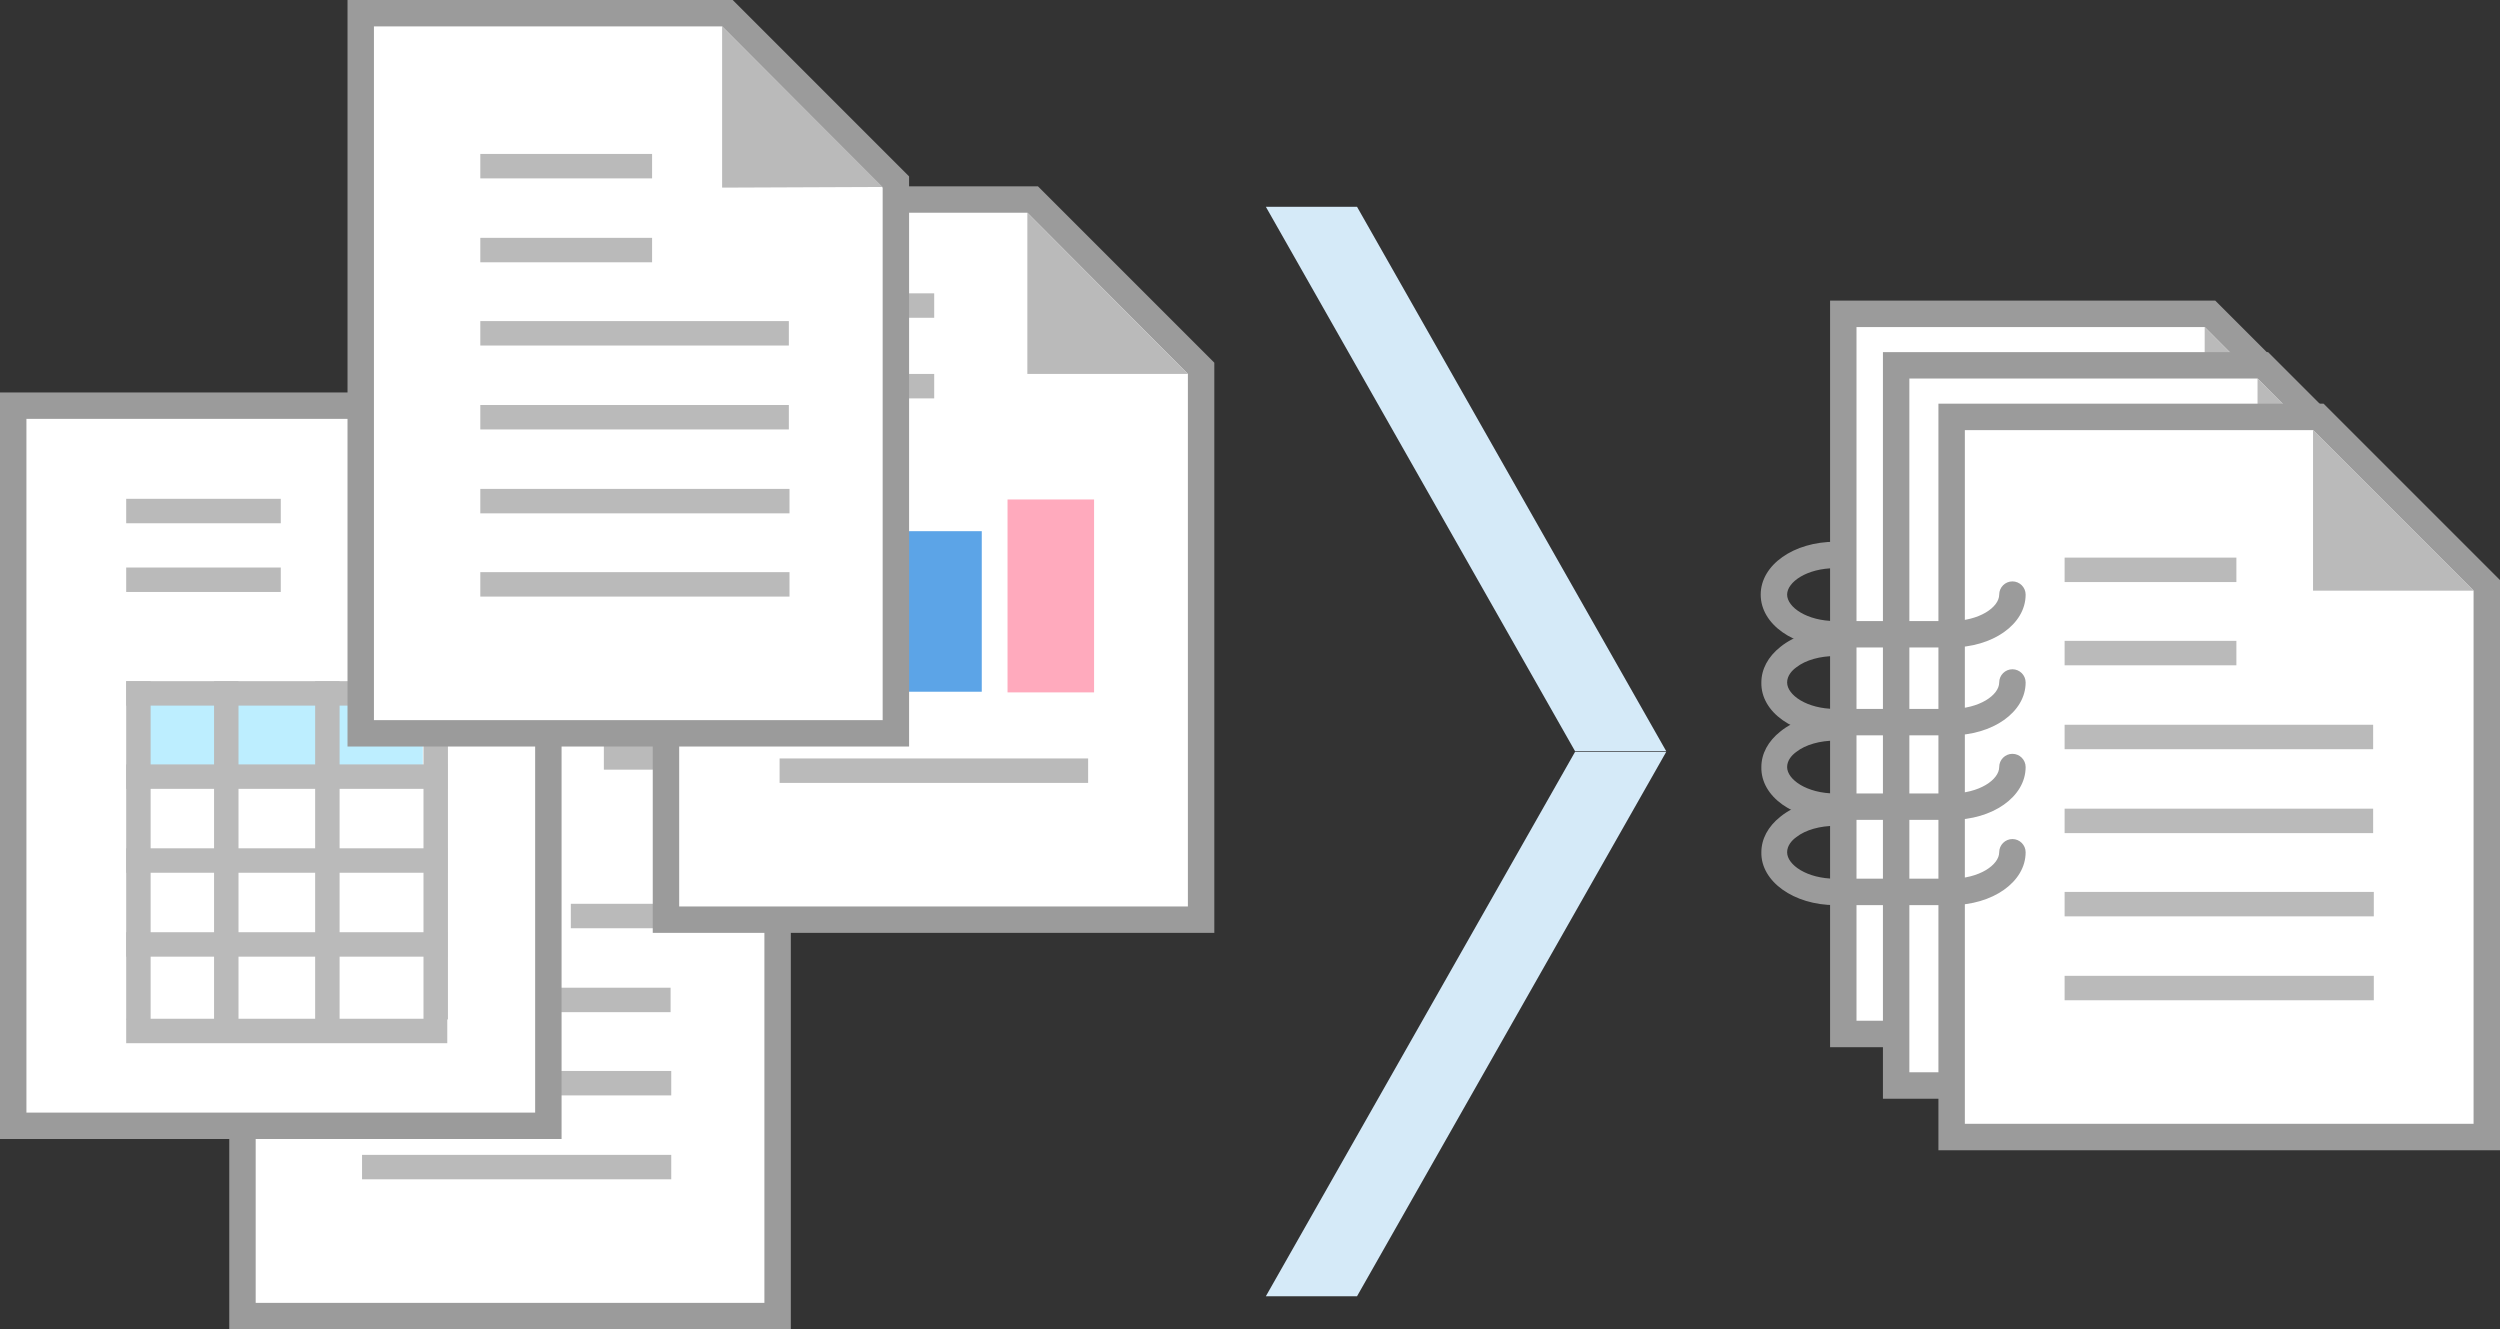 <?xml version="1.0" encoding="utf-8"?>
<!-- Generator: Adobe Illustrator 17.1.0, SVG Export Plug-In . SVG Version: 6.00 Build 0)  -->
<!DOCTYPE svg PUBLIC "-//W3C//DTD SVG 1.1//EN" "http://www.w3.org/Graphics/SVG/1.1/DTD/svg11.dtd">
<svg version="1.1" id="Layer_1" xmlns="http://www.w3.org/2000/svg" xmlns:xlink="http://www.w3.org/1999/xlink" x="0px" y="0px"
	 viewBox="0 0 378.4 201.2" enable-background="new 0 0 378.4 201.2" xml:space="preserve">
<rect x="0" y="0" width="378.4" height="201.2" fill="#333333" stroke="none"/>
<polygon fill="#D5EAF8" points="205.4,196.2 191.6,196.2 238.4,113.8 252.2,113.8 "/>
<polygon fill="#D5EAF8" points="205.4,31.3 191.6,31.3 238.4,113.7 252.2,113.7 "/>
<g>
	<polygon fill="#9B9B9B" points="119.7,201.2 34.7,201.2 34.7,88.2 93,88.2 119.7,114.9 	"/>
	<polygon fill="#FFFFFF" points="38.7,197.2 115.7,197.2 115.7,116.5 91.3,92.2 38.7,92.2 	"/>
	<polygon fill="#BABABA" points="115.7,116.5 91.4,92.2 91.4,116.5 	"/>
	<rect x="54.8" y="174.8" fill="#BABABA" width="46.8" height="3.7"/>
	<rect x="54.8" y="162.1" fill="#BABABA" width="46.8" height="3.7"/>
	<rect x="54.8" y="149.5" fill="#BABABA" width="46.7" height="3.7"/>
	<rect x="86.4" y="136.8" fill="#BABABA" width="15.2" height="3.7"/>
	<rect x="54.8" y="104.3" fill="#8DD1EE" width="23.4" height="36.8"/>
</g>
<g>
	<polygon fill="#9B9B9B" points="85,172.4 0,172.4 0,59.4 58.3,59.4 85,86.1 	"/>
	<polygon fill="#FFFFFF" points="4,168.4 81,168.4 81,87.7 56.6,63.4 4,63.4 	"/>
	<polygon fill="#BABABA" points="81,87.7 56.6,63.4 56.6,87.7 	"/>
	<rect x="19.1" y="75.5" fill="#BABABA" width="23.4" height="3.7"/>
	<rect x="19.1" y="85.9" fill="#BABABA" width="23.4" height="3.7"/>
	<rect x="22.5" y="105.3" fill="#BDEEFF" width="41.5" height="12.2"/>
	<rect x="19.1" y="141.1" fill="#BABABA" width="48.6" height="3.7"/>
	<rect x="19.1" y="128.4" fill="#BABABA" width="48.6" height="3.7"/>
	<rect x="19.1" y="154.2" fill="#BABABA" width="48.6" height="3.7"/>
	<rect x="19.1" y="115.7" fill="#BABABA" width="48.6" height="3.7"/>
	<rect x="19.1" y="103.1" fill="#BABABA" width="3.7" height="51.2"/>
	<rect x="64.1" y="103.1" fill="#BABABA" width="3.7" height="51.2"/>
	<rect x="32.4" y="103.1" fill="#BABABA" width="3.7" height="51.2"/>
	<rect x="47.7" y="103.1" fill="#BABABA" width="3.7" height="51.2"/>
	<rect x="19.1" y="103.1" fill="#BABABA" width="48.6" height="3.7"/>
</g>
<g>
	<polygon fill="#9B9B9B" points="183.8,141.2 98.8,141.2 98.8,28.2 157.1,28.2 183.8,54.9 	"/>
	<polygon fill="#FFFFFF" points="102.8,137.2 179.8,137.2 179.8,56.6 155.5,32.2 102.8,32.2 	"/>
	<polygon fill="#BABABA" points="179.8,56.6 155.5,32.2 155.5,56.6 	"/>
	<rect x="118.5" y="90.2" fill="#00E81E" width="13.1" height="14.6"/>
	<rect x="135.5" y="80.4" fill="#5CA4E7" width="13.1" height="24.3"/>
	<rect x="152.5" y="75.6" fill="#FFAABD" width="13.1" height="29.2"/>
	<rect x="118" y="114.8" fill="#BABABA" width="46.7" height="3.7"/>
	<rect x="118" y="44.4" fill="#BABABA" width="23.4" height="3.7"/>
	<rect x="118" y="56.6" fill="#BABABA" width="23.4" height="3.7"/>
</g>
<polygon fill="#9B9B9B" points="362,158.5 277,158.5 277,45.5 335.3,45.5 362,72.2 "/>
<polygon fill="#FFFFFF" points="281,154.5 358,154.5 358,73.9 333.7,49.5 281,49.5 "/>
<polygon fill="#BABABA" points="358,73.9 333.7,49.5 333.7,73.9 "/>
<g>
	<polygon fill="#9B9B9B" points="137.6,113 52.6,113 52.6,0 110.9,0 137.6,26.7 	"/>
	<polygon fill="#FFFFFF" points="56.6,109 133.6,109 133.6,28.4 109.3,4 56.6,4 	"/>
	<polygon fill="#BABABA" points="133.6,28.3 109.3,4 109.3,28.4 	"/>
	<rect x="72.7" y="86.6" fill="#BABABA" width="46.8" height="3.7"/>
	<rect x="72.7" y="74" fill="#BABABA" width="46.8" height="3.7"/>
	<rect x="72.7" y="61.3" fill="#BABABA" width="46.7" height="3.7"/>
	<rect x="72.7" y="48.6" fill="#BABABA" width="46.7" height="3.7"/>
	<rect x="72.7" y="36" fill="#BABABA" width="26" height="3.7"/>
	<rect x="72.7" y="23.3" fill="#BABABA" width="26" height="3.7"/>
</g>
<polygon fill="#9B9B9B" points="370,166.3 285,166.3 285,53.3 343.3,53.3 370,80 "/>
<polygon fill="#FFFFFF" points="289,162.3 366,162.3 366,81.7 341.7,57.3 289,57.3 "/>
<polygon fill="#BABABA" points="366,81.6 341.7,57.3 341.7,81.7 "/>
<polygon fill="#9B9B9B" points="378.4,174.1 293.4,174.1 293.4,61.1 351.7,61.1 378.4,87.8 "/>
<polygon fill="#FFFFFF" points="297.4,170.1 374.4,170.1 374.4,89.4 350.1,65.1 297.4,65.1 "/>
<polygon fill="#BABABA" points="374.4,89.4 350.1,65.1 350.1,89.4 "/>
<rect x="312.5" y="147.7" fill="#BABABA" width="46.8" height="3.7"/>
<rect x="312.5" y="135" fill="#BABABA" width="46.8" height="3.7"/>
<rect x="312.5" y="122.4" fill="#BABABA" width="46.7" height="3.7"/>
<rect x="312.5" y="109.7" fill="#BABABA" width="46.7" height="3.7"/>
<rect x="312.5" y="97" fill="#BABABA" width="26" height="3.7"/>
<rect x="312.5" y="84.4" fill="#BABABA" width="26" height="3.7"/>
<path fill="#9B9B9B" d="M277.8,98h17.5c6.3,0,11.3-3.5,11.3-8c0-1.1-0.9-2-2-2s-2,0.9-2,2c0,1.9-3,4-7.3,4h-17.5
	c-4.3,0-7.3-2.1-7.3-4s3-4,7.3-4c1.1,0,2-0.9,2-2s-0.9-2-2-2c-6.3,0-11.3,3.5-11.3,8C266.5,94.5,271.5,98,277.8,98z"/>
<path fill="#9B9B9B" d="M277.8,111.3h17.5c6.3,0,11.3-3.5,11.3-8c0-1.1-0.9-2-2-2s-2,0.9-2,2c0,1.9-3,4-7.3,4h-17.5
	c-4.3,0-7.3-2.1-7.3-4c0-1,0.7-1.8,1.4-2.3c1.4-1.1,3.6-1.7,5.9-1.7c1.1,0,2-0.9,2-2s-0.9-2-2-2c-3.2,0-6.2,0.9-8.3,2.6
	c-1.9,1.5-2.9,3.4-2.9,5.4C266.5,107.8,271.5,111.3,277.8,111.3z"/>
<path fill="#9B9B9B" d="M277.8,124.1h17.5c6.3,0,11.3-3.5,11.3-8c0-1.1-0.9-2-2-2s-2,0.9-2,2c0,1.9-3,4-7.3,4h-17.5
	c-4.3,0-7.3-2.1-7.3-4c0-1,0.7-1.8,1.4-2.3c1.4-1.1,3.6-1.7,5.9-1.7c1.1,0,2-0.9,2-2s-0.9-2-2-2c-3.2,0-6.2,0.9-8.3,2.6
	c-1.9,1.5-2.9,3.4-2.9,5.4C266.5,120.6,271.5,124.1,277.8,124.1z"/>
<path fill="#9B9B9B" d="M277.8,137h17.5c6.3,0,11.3-3.5,11.3-8c0-1.1-0.9-2-2-2s-2,0.9-2,2c0,1.9-3,4-7.3,4h-17.5
	c-4.3,0-7.3-2.1-7.3-4c0-1,0.7-1.8,1.4-2.3c1.4-1.1,3.6-1.7,5.9-1.7c1.1,0,2-0.9,2-2s-0.9-2-2-2c-3.2,0-6.2,0.9-8.3,2.6
	c-1.9,1.5-2.9,3.4-2.9,5.4C266.5,133.4,271.5,137,277.8,137z"/>
</svg>
